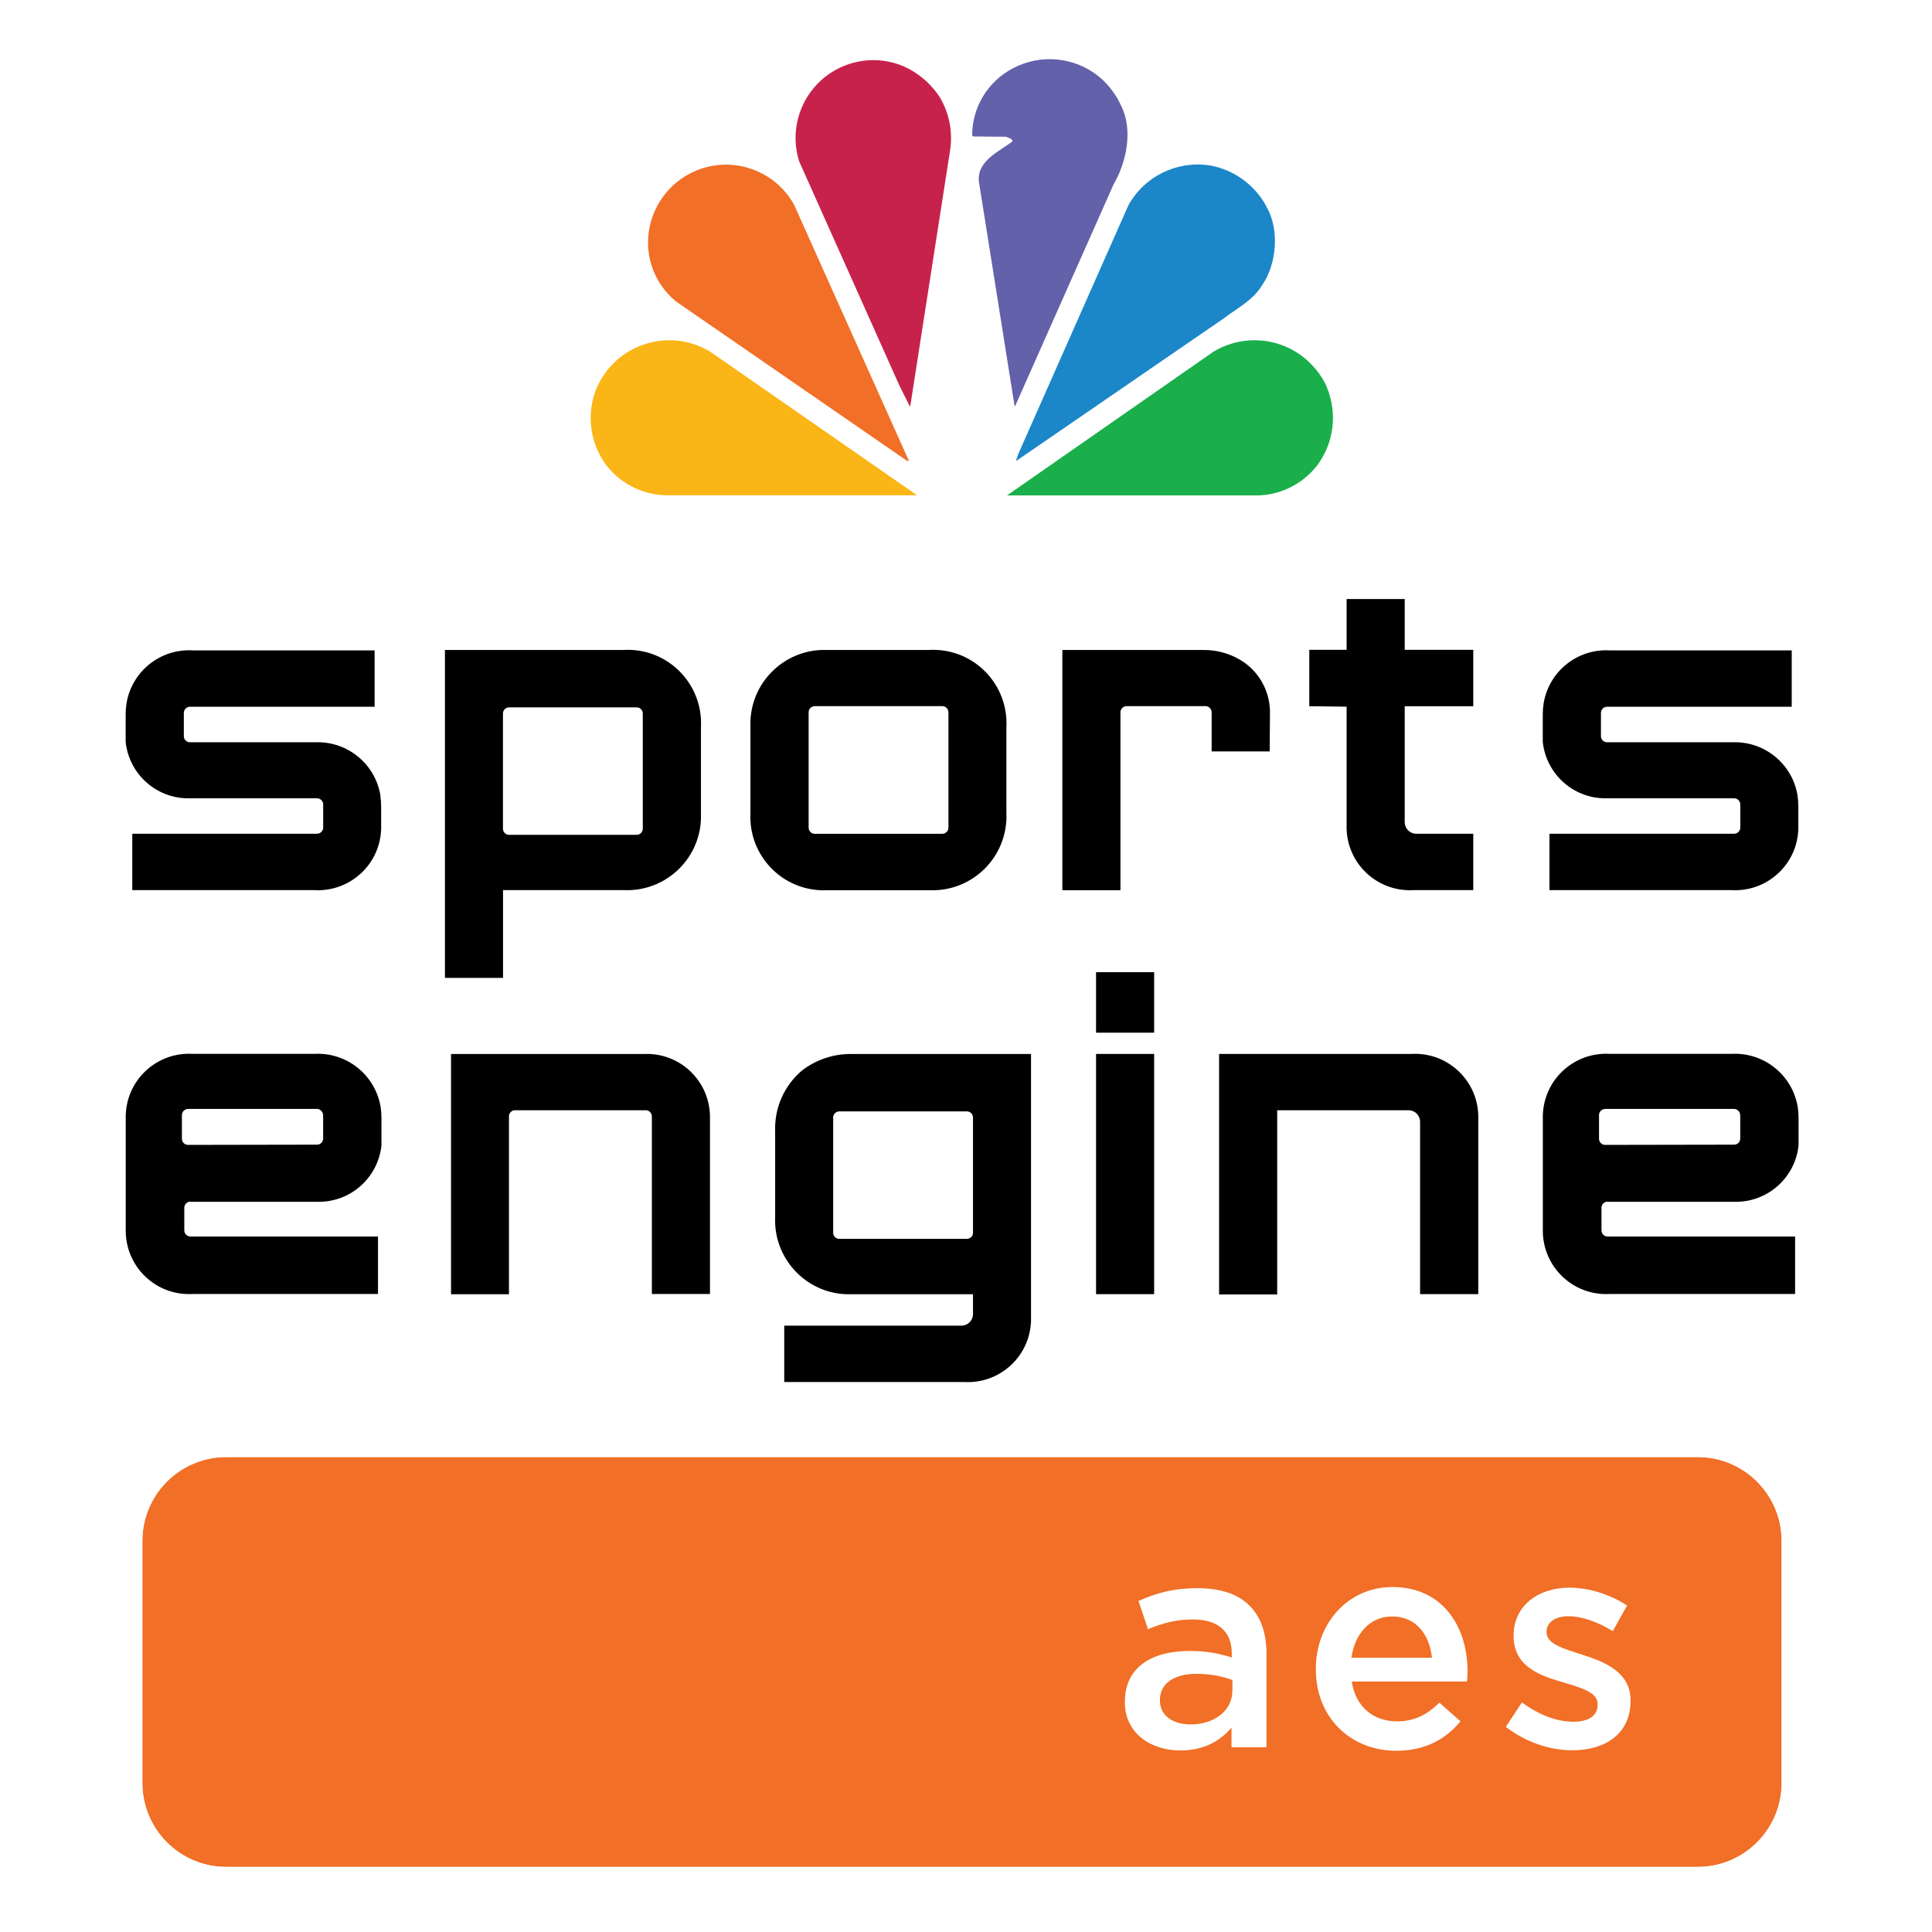 <svg width="200" height="200" viewBox="0 0 200 200" fill="none" xmlns="http://www.w3.org/2000/svg">
<rect width="200" height="200" fill="white"/>
<g clip-path="url(#clip0_2617_9198)">
<path d="M99.49 9.405C100.613 7.564 102.477 5.65 104.477 4.853C108.118 3.298 112.316 3.912 115.359 6.432C118.139 8.8 119.461 12.459 118.84 16.063C119.541 15.847 120.226 15.576 120.887 15.265C125.086 14.006 129.618 15.496 132.255 18.997C134.319 21.803 134.828 25.462 133.61 28.723C132.964 30.341 131.937 31.785 130.622 32.933L130.758 33.06C134.685 33.252 138.549 36.305 139.752 40.028C140.978 43.767 139.959 47.881 137.131 50.616C134.876 52.84 131.984 53.622 128.758 53.518H70.222C65.41 53.622 61.698 51.493 59.699 47.212C58.129 43.536 58.894 38.84 61.842 36.05C63.674 34.105 65.992 33.315 68.493 32.917C65.657 30.429 64.359 26.61 65.1 22.903C65.849 19.563 68.191 16.804 71.377 15.536C74.261 14.46 77.463 14.667 80.18 16.118L80.275 16.015C79.535 11.765 81.439 7.938 84.92 5.595C88.05 3.474 93.077 3.522 96.16 5.778C97.53 6.727 98.669 7.962 99.498 9.405" fill="white"/>
<path d="M116.075 10.968C117.318 13.503 116.601 16.828 115.271 19.1L105.114 41.974L105.034 42.069L101.346 18.869C101.051 16.652 103.449 15.696 104.827 14.62C104.763 14.293 104.389 14.309 104.158 14.157L100.732 14.125L100.637 14.014C100.637 11.104 102.254 8.441 104.827 7.085C107.719 5.539 111.256 5.882 113.797 7.954C114.769 8.776 115.542 9.804 116.067 10.96" fill="#6361AA"/>
<path d="M97.356 10.187C98.264 11.765 98.622 13.607 98.375 15.417L94.241 41.981C94.241 42.021 94.241 42.053 94.185 42.069L93.118 39.941L82.737 16.724C81.391 12.491 83.725 7.962 87.963 6.607C89.78 6.025 91.739 6.113 93.5 6.846C95.093 7.548 96.439 8.712 97.364 10.187" fill="#C7224C"/>
<path d="M131.092 21.372C132.486 23.756 132.176 27.36 130.622 29.576C129.658 31.131 128.065 31.896 126.735 32.925L105.226 47.698H105.17L105.417 46.988L116.817 21.237C118.49 18.239 121.843 16.605 125.229 17.123C127.73 17.561 129.897 19.132 131.1 21.372" fill="#1B87C8"/>
<path d="M82.227 21.245L94.089 47.706H93.897L69.975 31.203C67.553 29.217 66.525 25.988 67.378 22.975C68.565 18.678 73.002 16.15 77.304 17.338C79.407 17.92 81.175 19.323 82.227 21.229" fill="#F16F26"/>
<path d="M137.338 40.052C138.477 42.747 138.103 45.84 136.35 48.184C134.773 50.217 132.319 51.365 129.746 51.286H104.246L125.612 36.409C127.898 35.029 130.71 34.838 133.156 35.906C135.012 36.728 136.501 38.203 137.354 40.044" fill="#1AAF4B"/>
<path d="M61.81 40.052C60.655 42.739 61.029 45.848 62.782 48.184C64.367 50.209 66.821 51.357 69.394 51.27H94.934L73.536 36.417C69.665 34.065 64.63 35.301 62.28 39.167C62.105 39.454 61.953 39.749 61.818 40.052" fill="#FAB516"/>
<path d="M64.581 67.287H46.06V101.234H52.074V92.145H64.581C68.803 92.329 72.38 89.052 72.563 84.826C72.571 84.603 72.571 84.38 72.563 84.165V75.267C72.778 71.074 69.56 67.494 65.37 67.279C65.107 67.263 64.852 67.263 64.589 67.279L64.581 67.287ZM66.541 85.783C66.541 86.134 66.262 86.413 65.912 86.421H52.696C52.345 86.421 52.066 86.134 52.066 85.783V73.864C52.066 73.513 52.345 73.234 52.696 73.226H65.912C66.262 73.226 66.541 73.513 66.541 73.864V85.783Z" fill="black"/>
<path d="M96.224 67.287H85.668C81.446 67.103 77.869 70.38 77.686 74.606C77.678 74.829 77.678 75.052 77.686 75.267V84.165C77.471 88.358 80.689 91.938 84.879 92.153C85.142 92.169 85.397 92.169 85.66 92.153H96.216C100.438 92.329 104.006 89.044 104.182 84.818C104.19 84.603 104.19 84.38 104.182 84.165V75.267C104.397 71.074 101.178 67.494 96.98 67.279C96.725 67.263 96.47 67.263 96.207 67.279L96.224 67.287ZM98.183 85.68C98.183 86.03 97.896 86.309 97.546 86.317H84.346C83.995 86.317 83.716 86.03 83.709 85.68V73.737C83.709 73.386 83.995 73.107 84.346 73.099H97.546C97.896 73.099 98.175 73.386 98.183 73.737V85.68Z" fill="black"/>
<path d="M135.537 73.107V67.271H139.401V62.009H145.415V67.271H152.513V73.107H145.415V85.106C145.415 85.759 145.933 86.301 146.594 86.309C146.594 86.309 146.61 86.309 146.618 86.309H152.513V92.145H146.323C142.715 92.353 139.616 89.602 139.409 85.99C139.401 85.823 139.393 85.663 139.401 85.496V73.154L135.537 73.107Z" fill="black"/>
<path d="M131.467 73.936C131.53 71.823 130.535 69.814 128.814 68.586C127.563 67.717 126.065 67.263 124.544 67.287H109.974V92.153H115.988V73.737C115.988 73.386 116.275 73.107 116.625 73.099H124.831C125.165 73.123 125.428 73.402 125.428 73.737V77.787H131.435L131.467 73.936Z" fill="black"/>
<path d="M39.376 82.315C38.834 79.086 35.99 76.75 32.716 76.838H19.66C19.309 76.838 19.03 76.559 19.03 76.208V73.8C19.03 73.45 19.309 73.17 19.66 73.162H38.779V67.326H19.93C16.585 67.143 13.645 69.503 13.095 72.812C13.04 73.186 13.008 73.561 13.008 73.936V76.806C13.358 80.115 16.146 82.634 19.476 82.642H32.82C33.17 82.642 33.449 82.921 33.457 83.272V85.671C33.457 86.022 33.17 86.301 32.82 86.309H13.693V92.145H32.533C36.142 92.353 39.241 89.602 39.448 85.99C39.456 85.823 39.464 85.663 39.456 85.496V83.447C39.456 83.072 39.424 82.698 39.368 82.323L39.376 82.315Z" fill="black"/>
<path d="M106.739 109.111H88.218C86.322 109.071 84.466 109.685 82.976 110.857C81.168 112.412 80.156 114.708 80.244 117.092V125.989C80.06 130.214 83.335 133.794 87.557 133.978C87.78 133.986 88.003 133.986 88.218 133.978H100.725V136.027C100.725 136.68 100.207 137.222 99.546 137.23C99.546 137.23 99.546 137.23 99.538 137.23H81.184V143.066H99.809C103.418 143.274 106.516 140.523 106.724 136.911C106.731 136.744 106.739 136.585 106.731 136.417V109.119L106.739 109.111ZM100.725 127.607C100.725 127.958 100.446 128.237 100.096 128.245H86.879C86.529 128.245 86.25 127.958 86.25 127.607V115.688C86.25 115.338 86.529 115.059 86.879 115.051H100.096C100.446 115.051 100.725 115.338 100.725 115.688V127.607Z" fill="black"/>
<path d="M119.477 100.636V106.903H113.463V100.636H119.477ZM113.463 109.103H119.477V133.97H113.463V109.103Z" fill="black"/>
<path d="M147.008 133.97V116.135C147.008 115.481 146.49 114.939 145.829 114.931C145.829 114.931 145.813 114.931 145.805 114.931H132.215V134.001H126.2V109.103H146.108C149.725 108.896 152.823 111.662 153.023 115.282C153.031 115.441 153.039 115.593 153.031 115.752V133.97H147.016H147.008Z" fill="black"/>
<path d="M66.581 109.111H46.69V133.978H52.688V115.561C52.688 115.21 52.967 114.931 53.317 114.931H66.844C67.195 114.931 67.473 115.21 67.481 115.561V133.954H73.496V115.76C73.56 112.141 70.676 109.159 67.067 109.103C66.908 109.103 66.749 109.103 66.581 109.111Z" fill="black"/>
<path d="M19.716 124.41H33.011C36.341 124.41 39.137 121.891 39.488 118.574V115.704C39.488 115.33 39.456 114.955 39.4 114.58C38.843 111.28 35.903 108.92 32.565 109.095H19.939C16.322 108.888 13.223 111.654 13.024 115.274C13.016 115.433 13.008 115.585 13.016 115.744V127.304C12.96 130.924 15.852 133.914 19.469 133.962C19.628 133.962 19.779 133.962 19.939 133.954H39.129V128.006H19.716C19.365 128.006 19.078 127.719 19.078 127.368V124.969C19.11 124.642 19.389 124.387 19.716 124.394V124.41ZM18.831 117.881V115.433C18.831 115.082 19.118 114.803 19.469 114.795H32.82C33.051 114.795 33.266 114.939 33.37 115.146C33.418 115.234 33.45 115.338 33.45 115.441V117.865C33.45 118.216 33.171 118.495 32.82 118.495L19.469 118.519C19.118 118.519 18.839 118.24 18.831 117.889V117.881Z" fill="black"/>
<path d="M186.075 82.315C185.534 79.086 182.69 76.75 179.416 76.838H166.359C166.008 76.838 165.73 76.559 165.73 76.208V73.8C165.73 73.45 166.008 73.17 166.359 73.162H185.478V67.326H166.63C163.284 67.143 160.344 69.503 159.795 72.812C159.739 73.186 159.707 73.561 159.707 73.936V76.806C160.058 80.115 162.846 82.634 166.176 82.642H179.519C179.87 82.642 180.148 82.921 180.156 83.272V85.671C180.156 86.022 179.87 86.301 179.519 86.309H160.4V92.145H179.24C182.849 92.353 185.948 89.602 186.155 85.99C186.163 85.823 186.171 85.663 186.163 85.496V83.447C186.163 83.072 186.131 82.698 186.075 82.323V82.315Z" fill="black"/>
<path d="M166.414 124.41H179.71C183.039 124.41 185.836 121.891 186.186 118.574V115.704C186.186 115.33 186.154 114.955 186.098 114.58C185.541 111.28 182.601 108.92 179.263 109.095H166.637C163.02 108.888 159.921 111.654 159.722 115.274C159.714 115.433 159.706 115.585 159.714 115.744V127.304C159.658 130.924 162.55 133.914 166.167 133.962C166.326 133.962 166.478 133.962 166.637 133.954H185.828V128.006H166.422C166.071 128.006 165.785 127.719 165.785 127.368V124.969C165.816 124.642 166.095 124.387 166.422 124.394L166.414 124.41ZM165.53 117.881V115.433C165.53 115.082 165.816 114.803 166.167 114.795H179.518C179.749 114.795 179.964 114.939 180.068 115.146C180.116 115.234 180.148 115.338 180.148 115.441V117.865C180.148 118.216 179.869 118.495 179.518 118.495L166.167 118.519C165.816 118.519 165.538 118.24 165.53 117.889V117.881Z" fill="black"/>
<path d="M175.75 150.832H23.42C18.624 150.832 14.736 154.722 14.736 159.522V184.572C14.736 189.371 18.624 193.262 23.42 193.262H175.75C180.546 193.262 184.434 189.371 184.434 184.572V159.522C184.434 154.722 180.546 150.832 175.75 150.832Z" fill="#F16F26"/>
<path d="M175.751 150.832C180.546 150.832 184.434 154.722 184.434 159.522V184.572C184.434 189.371 180.546 193.262 175.751 193.262H23.42C18.624 193.262 14.737 189.371 14.737 184.572V159.522C14.737 154.722 18.624 150.832 23.42 150.832H175.751ZM175.751 149.094H23.42C17.676 149.094 13 153.774 13 159.522V184.572C13 190.32 17.676 195 23.42 195H175.751C181.494 195 186.171 190.32 186.171 184.572V159.522C186.171 153.774 181.494 149.094 175.751 149.094Z" fill="white"/>
<path d="M116.45 176.201V176.137C116.45 172.629 119.183 170.907 123.15 170.907C124.966 170.907 126.257 171.186 127.515 171.584V171.186C127.515 168.882 126.097 167.646 123.485 167.646C121.668 167.646 120.322 168.045 118.84 168.658L117.86 165.733C119.645 164.935 121.397 164.409 123.978 164.409C126.408 164.409 128.224 165.055 129.356 166.227C130.551 167.399 131.108 169.121 131.108 171.242V180.873H127.484V178.839C126.376 180.163 124.687 181.207 122.194 181.207C119.151 181.207 116.442 179.453 116.442 176.193L116.45 176.201ZM127.579 175.029V173.92C126.623 173.554 125.365 173.275 123.891 173.275C121.493 173.275 120.075 174.287 120.075 175.985V176.049C120.075 177.62 121.461 178.513 123.238 178.513C125.699 178.513 127.571 177.093 127.571 175.037L127.579 175.029Z" fill="white"/>
<path d="M136.214 172.812V172.748C136.214 168.1 139.504 164.289 144.148 164.289C149.31 164.289 151.923 168.347 151.923 173.027C151.923 173.362 151.891 173.705 151.86 174.072H139.934C140.332 176.719 142.212 178.194 144.61 178.194C146.427 178.194 147.717 177.516 149.008 176.256L151.19 178.194C149.653 180.043 147.534 181.239 144.547 181.239C139.846 181.239 136.214 177.827 136.214 172.812ZM148.235 171.608C147.988 169.209 146.578 167.335 144.116 167.335C141.838 167.335 140.245 169.089 139.902 171.608H148.235Z" fill="white"/>
<path d="M155.891 178.752L157.548 176.232C159.332 177.556 161.204 178.234 162.869 178.234C164.534 178.234 165.386 177.556 165.386 176.48V176.416C165.386 175.156 163.666 174.726 161.762 174.136C159.364 173.458 156.687 172.477 156.687 169.368V169.304C156.687 166.227 159.236 164.353 162.463 164.353C164.494 164.353 166.709 165.063 168.43 166.203L166.956 168.85C165.386 167.893 163.729 167.311 162.375 167.311C160.933 167.311 160.097 167.989 160.097 168.914V168.977C160.097 170.173 161.849 170.668 163.753 171.281C166.119 172.023 168.796 173.099 168.796 176.017V176.081C168.796 179.493 166.151 181.191 162.773 181.191C160.471 181.191 157.914 180.362 155.891 178.76V178.752Z" fill="white"/>
</g>
<defs>
<clipPath id="clip0_2617_9198">
<rect width="173.187" height="191" fill="white" transform="translate(13 4)"/>
</clipPath>
</defs>
</svg>
